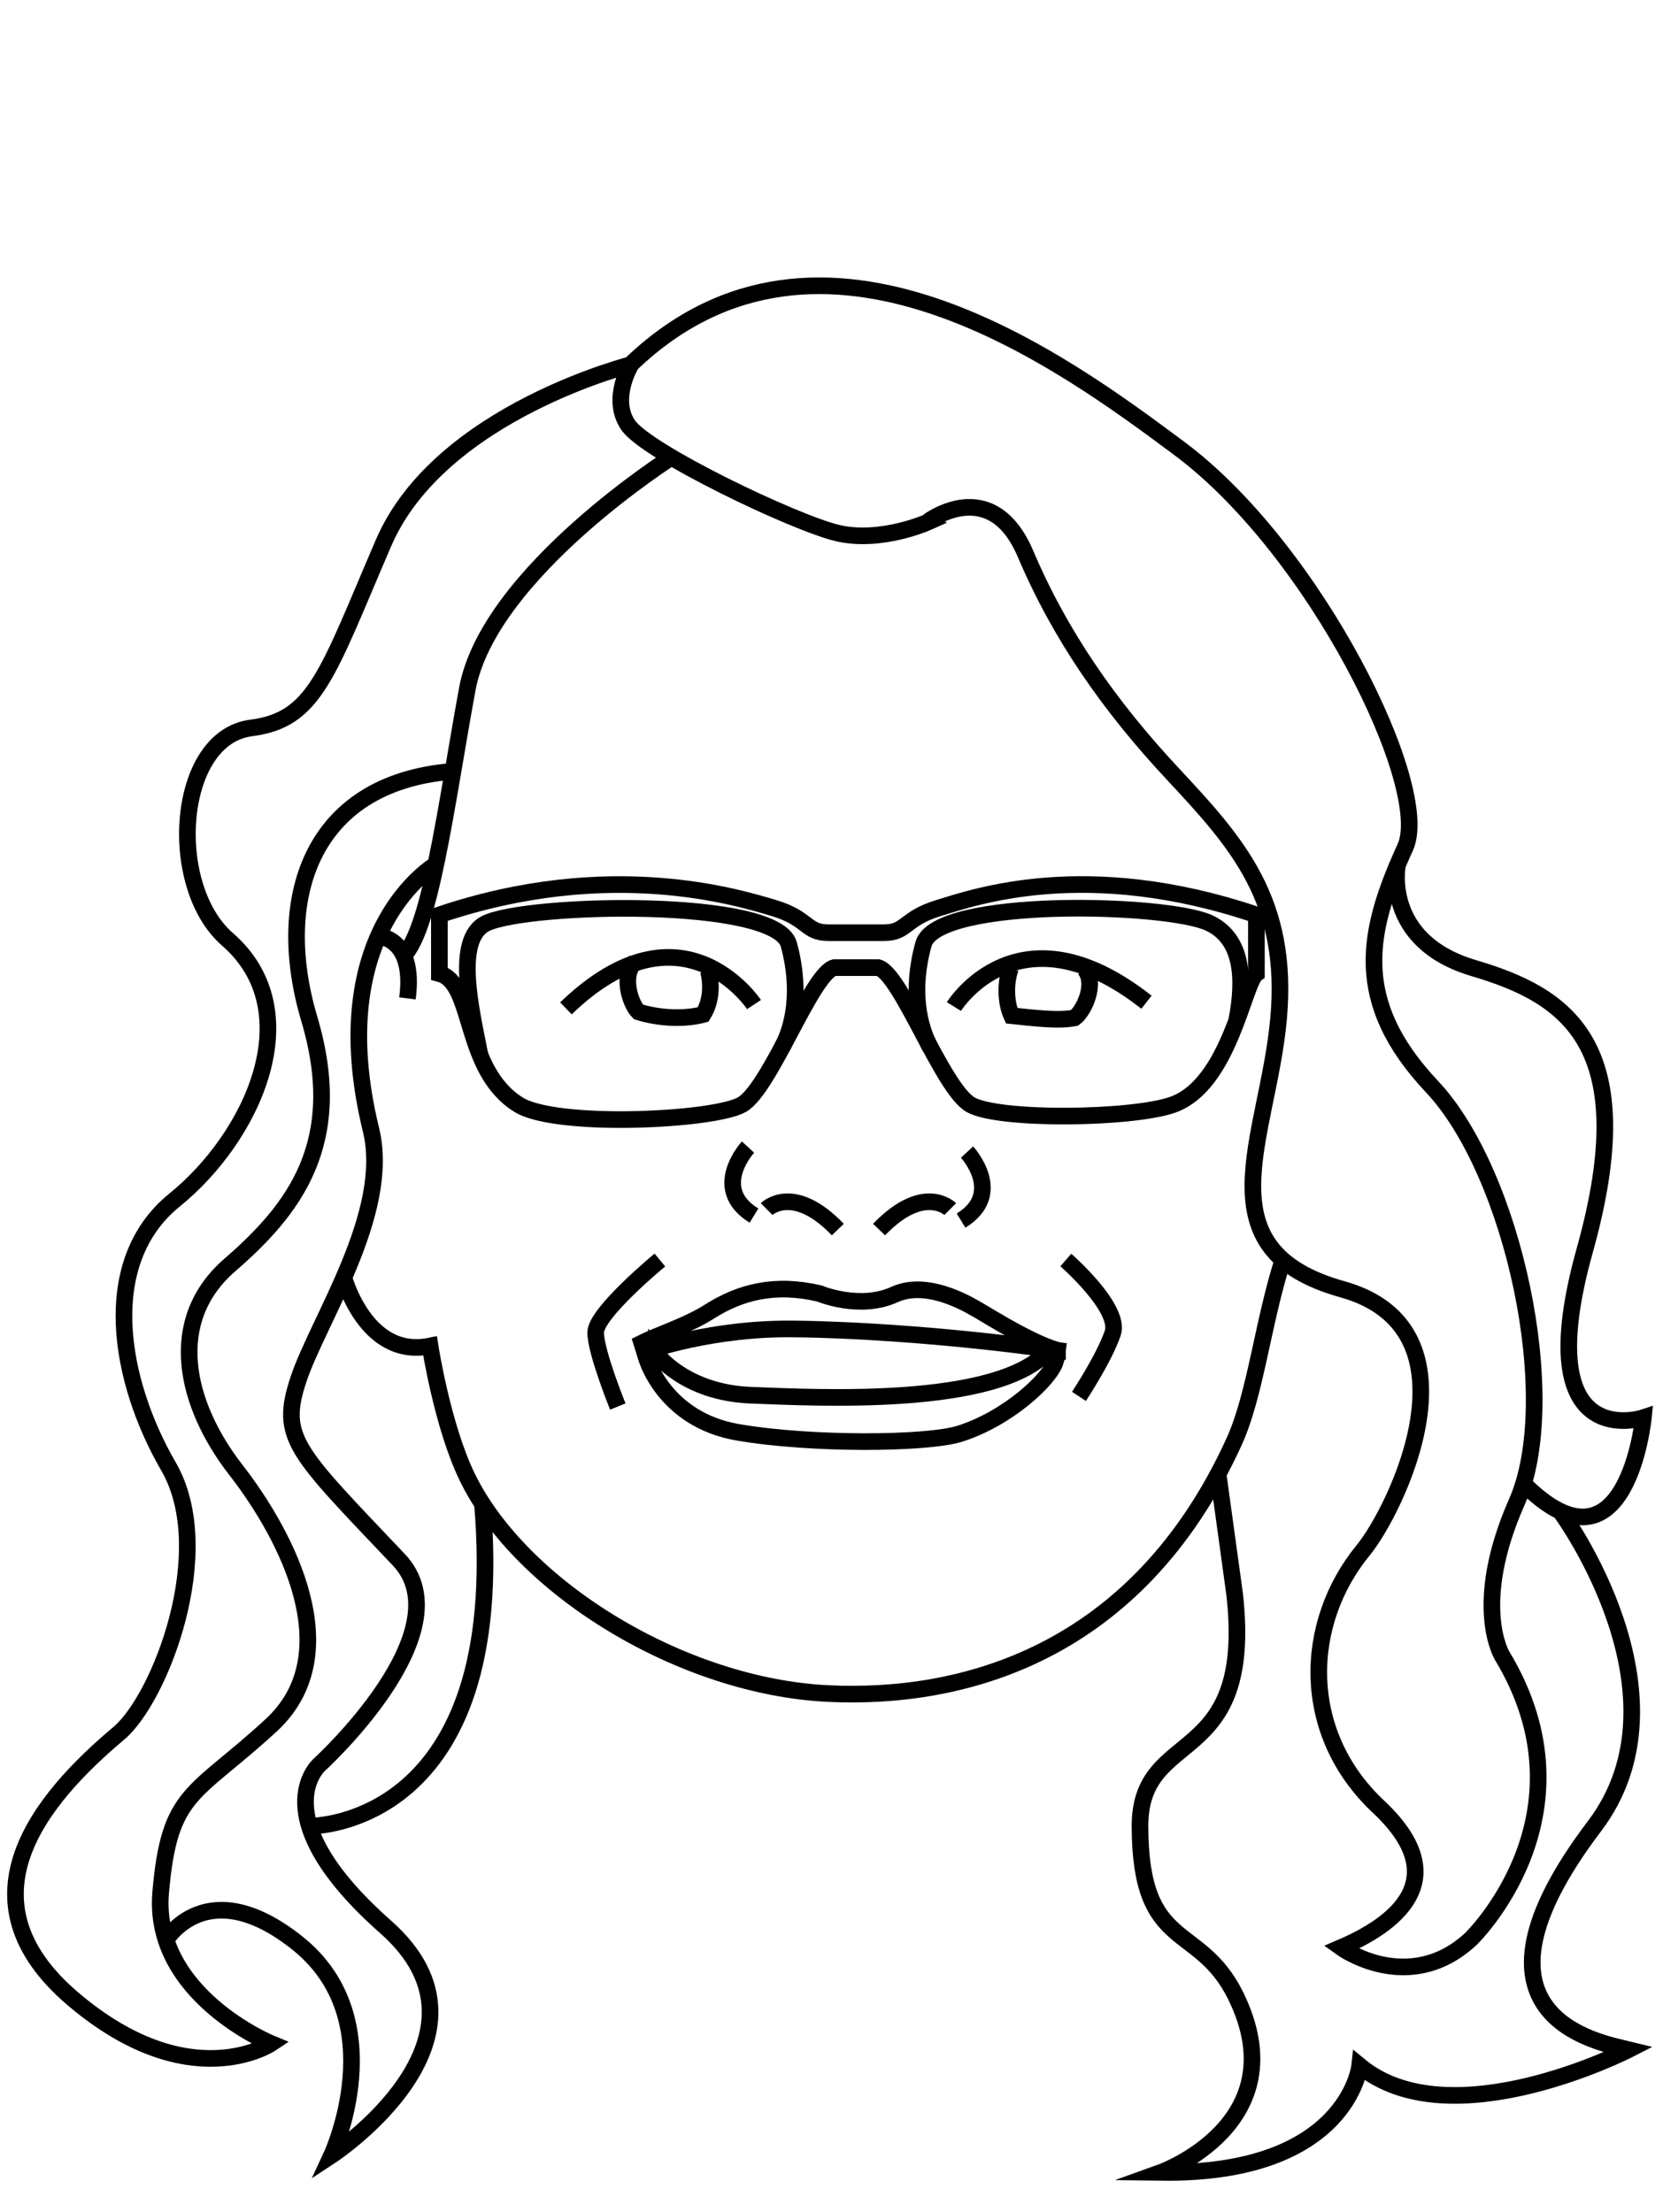 <?xml version="1.0" encoding="UTF-8"?>
<svg id="heads" xmlns="http://www.w3.org/2000/svg" viewBox="0 0 100 133">
  <defs>
    <style>
      .cls-1 {
        fill: none;
        stroke: #000;
        stroke-miterlimit: 10;
      }
    </style>
  </defs>
  <path class="cls-1" d="M45.34,60.4s-4.31-6.53-11.31.23"/>
  <path class="cls-1" d="M57.36,60.52s3.9-6.31,11.58-.26"/>
  <path class="cls-1" d="M46.1,72.7s1.58-1.58,4.28,1.23"/>
  <path class="cls-1" d="M57.14,72.7s-1.58-1.58-4.28,1.23"/>
  <path class="cls-1" d="M64.09,81.26c-1.32,0-4.98-2.34-5.22-2.46s-2.96-1.93-5.07-.97c-2.11.97-4.54-.06-4.54-.06-2.67-.62-4.75-.09-6.63,1.11-1.23.79-3.17,1.43-4.04,1.87l.17.54s4.06-1.5,9.25-1.38c0,0,6.89.03,16.07,1.35"/>
  <path class="cls-1" d="M39.48,81.41s1.7,2.33,5.68,2.48,14.75.73,17.85-2.64l.46.59c-.31,1.07-2.87,3.46-5.77,4.37-1.96.61-8.91.67-13.33-.09s-5.48-4.42-5.48-4.42l.59-.28Z"/>
  <path class="cls-1" d="M28.86,63.43c-.48-2.53-1.61-6.98.38-7.92,2.54-1.2,17.41-1.55,18.19,1.27.78,2.82.25,5.03-.41,6.21"/>
  <path class="cls-1" d="M49.8,56.08c-1.38-.01-1.17-.86-3.29-1.49s-9.86-3.04-20.09.42v3.53c2.12.56,1.39,5.78,4.76,7.88,2.25,1.41,11.74.96,13.43,0s4.19-7.88,5.55-8.24h2.65c1.36.35,3.86,7.27,5.55,8.24s9.77.86,12.17,0c3.4-1.22,4.25-7.33,5.02-7.88v-3.53c-10.24-3.46-16.98-1.06-19.09-.42s-1.91,1.48-3.29,1.49h-3.37Z"/>
  <path class="cls-1" d="M74.37,61.34c.48-2.53.35-4.89-1.65-5.84-2.54-1.2-16.41-1.55-17.19,1.27-.78,2.82-.26,4.96.41,6.21"/>
  <path class="cls-1" d="M44.98,68.97s-2.3,2.49.36,4.12"/>
  <path class="cls-1" d="M58.15,69.27s2.3,2.49-.36,4.12"/>
  <path class="cls-1" d="M39.68,75.76s-3.86,3.18-3.86,4.36,1.33,4.45,1.33,4.45"/>
  <path class="cls-1" d="M64.09,75.76s3.33,2.9,2.82,4.4-2.03,3.8-2.03,3.8"/>
  <path class="cls-1" d="M65.21,58.25c.76.87-.03,2.54-.59,2.95-.96.2-2.54,0-3.79-.13-.39-.87-.36-2.08-.06-2.86"/>
  <path class="cls-1" d="M38.2,57.83c-.86.76-.31,2.52.19,3.01.86.28,2.45.53,3.89.16.5-.81.52-1.81.32-2.62"/>
  <path class="cls-1" d="M55.76,31.39s3.84-2.95,5.91,1.92,5.02,9.12,8.86,13.23c3.84,4.12,7.01,7.58,6.35,14.75-.66,7.17-4.73,13.84,3.84,16.23,8.57,2.39,3.22,13.28,1.26,15.68-3.62,4.41-3.81,11,.91,15.43,4.73,4.43.85,7.14-2.25,8.47,0,0,4.06,2.93,7.79-.5,0,0,7.71-7.42,1.89-17.06,0,0-1.85-3.03.89-9.23,2.73-6.2-.22-19.79-5.09-24.96-4.87-5.17-3.91-9.38-1.62-14.4,1.64-3.59-5.41-17.91-13.59-23.99-6.84-5.09-21.5-16.02-32.94-5.09,0,0-1.3,2.07-.2,3.69s10.05,5.91,12.63,6.5,5.38-.66,5.38-.66Z"/>
  <path class="cls-1" d="M84.04,51.96s-.96,4.61,4.58,6.25,10.15,4.54,6.68,16.95c-3.47,12.41,3.52,10.08,3.52,10.08,0,0-1,10.17-7.21,3.96"/>
  <path class="cls-1" d="M93.9,90.98s7.99,10.89,1.98,18.82c-8.68,11.45.2,12.99,2.05,13.44,0,0-10.71,5.48-16.17.97,0,0-.71,6.56-11.95,6.41,0,0,8.26-2.97,4.49-10.63-2.2-4.46-5.74-2.58-5.75-10.19,0-6.05,6.89-3.31,5.69-13.96l-1.02-7.4"/>
  <path class="cls-1" d="M40.55,27.38s-11.16,7.03-12.45,14.05c-1.29,7.01-2.25,14.91-4.02,16.2"/>
  <path class="cls-1" d="M38.14,21.87s-11.68,2.88-15.08,10.78c-3.4,7.9-4.1,10.63-7.96,11.12-4.51.58-5.11,9.5-1.42,12.71,4.99,4.35,1.48,11.9-3.18,15.67-4.65,3.77-3.32,10.93-.37,16.02,2.95,5.09-.51,13.97-2.99,16.05-4.65,3.91-9.78,9.97-2.77,15.95s11.93,2.7,11.93,2.7c0,0-7.15-2.93-6.64-9.06.52-6.13,1.99-5.79,6.64-10.07,4.65-4.28.99-11.36-2.11-15.35-3.1-3.99-4.21-9-.37-12.33s7-7.33,4.78-14.79c-2.22-7.46.26-14.4,8.93-14.91"/>
  <path class="cls-1" d="M26.21,51.98s-6.84,3.95-3.9,15.96c1.22,4.98-3.18,11.45-4.36,14.99s-.15,4.33,6.03,10.85c4.06,4.28-4.78,12.33-4.78,12.33,0,0-3.54,3.1,3.99,9.75,7.53,6.65-3.25,13.73-3.25,13.73,0,0,3.77-8.13-2.07-12.77-5.43-4.32-7.89-.17-7.89-.17"/>
  <path class="cls-1" d="M20.65,76.73s1.31,5,5.21,4.2c0,0,.74,4.8,2.23,7.87,3.22,6.65,12.91,12.62,21.75,13.03,7.93.37,18.5-2.27,24.37-15.15,1.28-2.81,1.72-7.13,2.93-10.92"/>
  <path class="cls-1" d="M18.61,109.8c.23,0,12.04,0,10.4-19.4"/>
  <path class="cls-1" d="M22.57,56.27s2.44-.08,1.93,3.76"/>
</svg>
